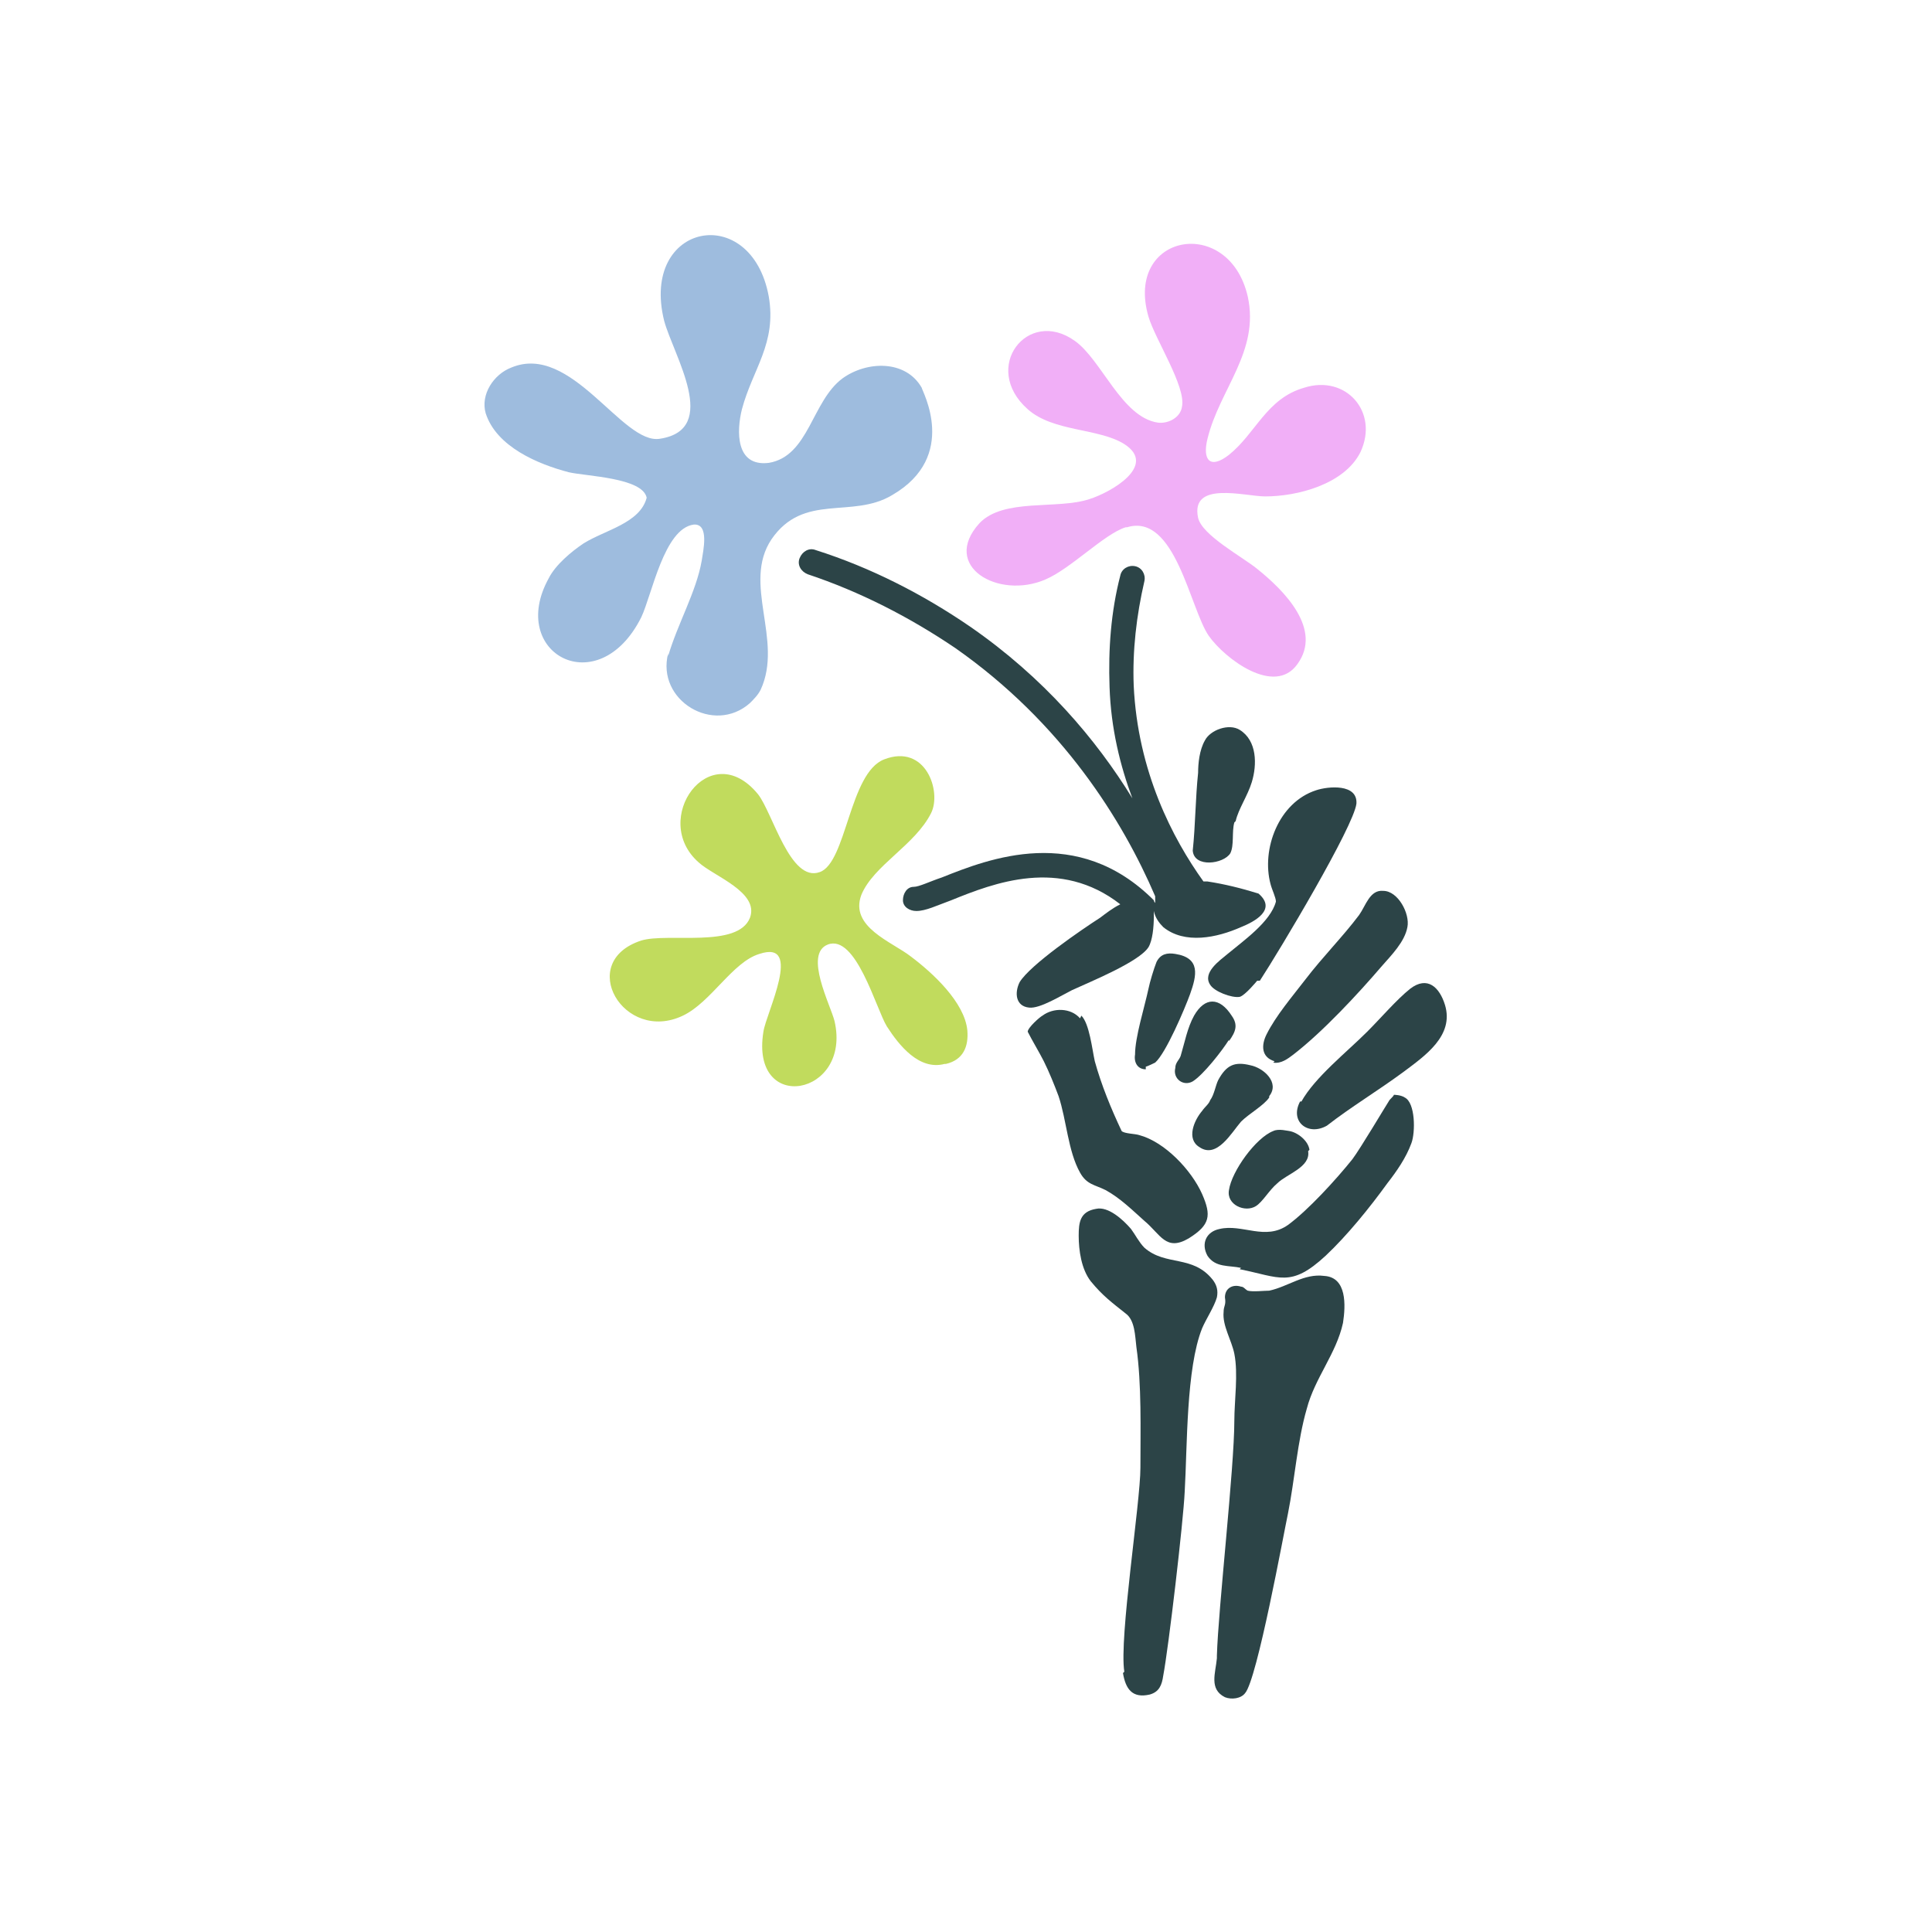 <svg viewBox="0 0 14.4 14.4" xmlns="http://www.w3.org/2000/svg" id="Components">
  <defs>
    <style>
      .cls-1 {
        fill: none;
      }

      .cls-2 {
        fill: #c1db5d;
      }

      .cls-3 {
        fill: #2c4447;
      }

      .cls-4 {
        fill: #f1aff7;
      }

      .cls-5 {
        fill: #9ebcde;
      }
    </style>
  </defs>
  <g>
    <path d="M4.98,4.89c.07-.24.21-.48.25-.71.01-.07.06-.28-.06-.27-.22.03-.31.52-.39.69-.32.64-1,.27-.69-.29.05-.1.17-.2.26-.26.16-.1.42-.15.47-.34-.03-.15-.45-.16-.58-.19-.23-.06-.54-.19-.62-.44-.04-.14.06-.29.19-.34.45-.19.83.58,1.11.53.45-.07.1-.62.03-.88-.18-.73.65-.89.78-.18.06.35-.12.54-.2.84-.04.16-.05.43.2.4.3-.05.32-.46.55-.63.18-.13.47-.14.59.07,0,.02.28.51-.22.8-.3.18-.66-.02-.9.33-.22.33.09.75-.08,1.12-.02.04-.05.07-.08.1,0,0,0,0,0,0-.27.24-.7-.02-.61-.37" class="cls-5"></path>
    <g>
      <path d="M8.38,12.46c-.04-.25.12-1.26.12-1.52,0-.28.01-.62-.03-.9-.01-.08-.01-.2-.08-.25-.1-.08-.17-.13-.26-.24-.07-.09-.09-.23-.09-.34,0-.1.01-.18.13-.2.09-.02.2.08.26.15.03.04.06.1.1.14.16.14.36.05.51.24.03.04.04.08.03.13-.02.07-.08.16-.11.23-.12.3-.11.88-.13,1.22-.01.22-.12,1.16-.16,1.37-.01.07-.03.12-.1.14-.13.03-.18-.04-.2-.16Z" class="cls-3"></path>
      <path d="M9.07,12.34c.01-.35.13-1.4.13-1.75,0-.15.03-.35,0-.5-.02-.1-.09-.21-.08-.31,0-.05.02-.05.01-.11,0-.07.06-.1.12-.08.02,0,.03.02.05.03.04.01.12,0,.16,0,.14-.03.26-.13.41-.11.17.01.16.22.14.35-.05.23-.21.41-.27.64-.07.24-.09.53-.14.78-.03.14-.23,1.24-.32,1.34-.03.04-.1.05-.15.03-.12-.06-.07-.18-.06-.29Z" class="cls-3"></path>
      <path d="M8.06,7.57c.06.06.08.25.1.34.05.18.12.35.2.52.02.02.1.02.13.03.19.05.39.26.47.44.07.16.06.23-.1.33-.17.1-.21-.03-.33-.13-.09-.08-.18-.17-.29-.23-.08-.04-.14-.04-.19-.13-.09-.16-.1-.39-.16-.57-.03-.08-.07-.18-.11-.26-.03-.06-.09-.16-.12-.22,0-.03.09-.11.11-.12.08-.06.21-.06.28.02Z" class="cls-3"></path>
      <path d="M9.25,9.45c-.09-.02-.19,0-.25-.09-.05-.09-.01-.18.09-.2.17-.04.34.09.51-.03.15-.11.36-.34.48-.49.06-.08.25-.4.27-.43.01-.02.03-.03.04-.05h0s.05,0,.08.02c.08.04.08.26.05.34-.04.11-.11.21-.18.3-.13.18-.3.39-.46.54-.26.24-.34.16-.64.1Z" class="cls-3"></path>
      <path d="M9.37,7.31s-.09.11-.13.12c-.06.01-.19-.04-.22-.09-.06-.09.07-.18.13-.23.12-.1.32-.24.36-.39,0-.03-.03-.09-.04-.13-.07-.26.06-.61.34-.7.09-.03.31-.05.3.1-.02.17-.57,1.09-.72,1.32Z" class="cls-3"></path>
      <path d="M9.5,7.91c-.1-.03-.1-.12-.06-.2.07-.14.19-.28.29-.41.13-.17.28-.32.4-.48.05-.07.08-.19.18-.18.11,0,.2.17.18.27-.02.11-.12.21-.19.29-.18.21-.44.49-.66.66-.04.03-.09.07-.15.06Z" class="cls-3"></path>
      <path d="M9.7,8.21c.1-.18.34-.37.49-.52.1-.1.22-.24.32-.32.13-.1.22-.01.26.12.07.23-.15.38-.31.5-.19.14-.39.26-.57.4-.14.08-.28-.03-.2-.18Z" class="cls-3"></path>
      <path d="M9.2,6.13c-.02.07,0,.17-.03.23-.05.08-.27.11-.28-.02.02-.19.02-.39.04-.58,0-.07.01-.17.05-.24.04-.08.18-.13.26-.08.13.08.13.26.09.39-.03.1-.1.2-.12.29Z" class="cls-3"></path>
      <path d="M8.54,7.97c-.06,0-.09-.05-.08-.11,0-.13.07-.35.1-.49.01-.05.04-.15.06-.2.03-.06.08-.07.14-.06.19.03.16.16.11.3-.04.11-.18.44-.26.51,0,0-.06.03-.07.03Z" class="cls-3"></path>
      <path d="M9.46,8.18c-.04.06-.15.12-.21.18-.07.08-.18.28-.31.19-.1-.06-.04-.2.02-.27.02-.03.05-.05.06-.08.03-.04.04-.11.06-.15.06-.11.12-.14.24-.11.1.02.22.13.14.23Z" class="cls-3"></path>
      <path d="M9.75,8.58c.02.12-.16.17-.23.24-.06.05-.11.14-.16.17-.08.05-.22-.01-.2-.12.02-.14.2-.39.33-.44.04-.02.11,0,.12,0,.06.01.14.07.15.14Z" class="cls-3"></path>
      <path d="M9.16,7.75c-.05.08-.19.26-.27.31-.07.04-.15-.02-.13-.1,0-.04.03-.06.04-.09.03-.1.05-.21.1-.3.08-.14.19-.14.28,0,.05.07.03.12-.02.19Z" class="cls-3"></path>
      <path d="M8.96,6.57s.03,0,.04,0c.13.02.25.05.38.09.14.12-.03.21-.13.25-.18.08-.42.13-.58,0-.03-.03-.06-.07-.07-.12,0,.01,0,.02,0,.03,0,0,0,0,0,.01,0,.08-.01.18-.04.23-.07.11-.44.26-.57.32-.08.04-.24.14-.32.13-.1-.01-.11-.11-.07-.19.08-.13.46-.39.6-.48.04-.03.09-.07.15-.1-.45-.35-.94-.16-1.26-.03-.11.04-.19.08-.26.08-.05,0-.1-.03-.1-.08,0-.05.03-.1.08-.1.04,0,.12-.04.21-.07.35-.14,1.01-.4,1.58.17,0,0,0,.01.01.02,0-.02,0-.03,0-.05-.24-.56-.69-1.29-1.49-1.85-.34-.23-.71-.42-1.1-.55-.05-.02-.08-.07-.06-.12.02-.05.07-.08.12-.06.41.13.8.33,1.15.57.55.38.94.84,1.21,1.28-.09-.24-.16-.52-.17-.83-.01-.28.01-.56.08-.83.01-.05.06-.08.11-.07.05.01.08.06.07.11-.06.26-.09.52-.08.78.03.64.29,1.14.52,1.46Z" class="cls-3"></path>
    </g>
    <path d="M7.05,7.93c.13-.03.17-.13.16-.25-.02-.21-.26-.43-.42-.55-.14-.11-.46-.22-.37-.46.09-.22.4-.37.52-.61.08-.16-.04-.52-.35-.4-.26.1-.28.77-.48.84-.22.08-.35-.44-.46-.58-.36-.44-.81.19-.44.51.11.1.45.22.38.41-.09.23-.61.11-.81.17-.49.16-.13.77.31.56.21-.1.37-.4.57-.46.33-.11.05.44.03.58-.1.62.66.48.53-.08-.03-.12-.23-.5-.05-.57.21-.08.36.48.44.61.09.14.24.33.43.28" class="cls-2"></path>
    <path d="M8.39,3.93c-.16.05-.41.31-.6.39-.35.15-.78-.1-.49-.42.18-.19.58-.1.82-.18.16-.05.51-.25.26-.41-.19-.12-.53-.09-.72-.26-.35-.31,0-.76.35-.51.2.14.35.57.62.61.08.01.17-.04.18-.12.03-.15-.2-.5-.25-.67-.18-.62.6-.76.74-.15.09.41-.21.69-.3,1.06-.04.16.02.23.16.12.2-.16.28-.42.56-.5.31-.1.56.18.42.48-.12.24-.47.33-.71.33-.15,0-.56-.12-.5.16.03.13.33.29.44.38.2.16.49.45.3.71-.17.24-.54-.04-.66-.21-.14-.2-.25-.92-.61-.81" class="cls-4"></path>
  </g>
  <rect height="14.4" width="14.4" x="0" class="cls-1"></rect>
</svg>
